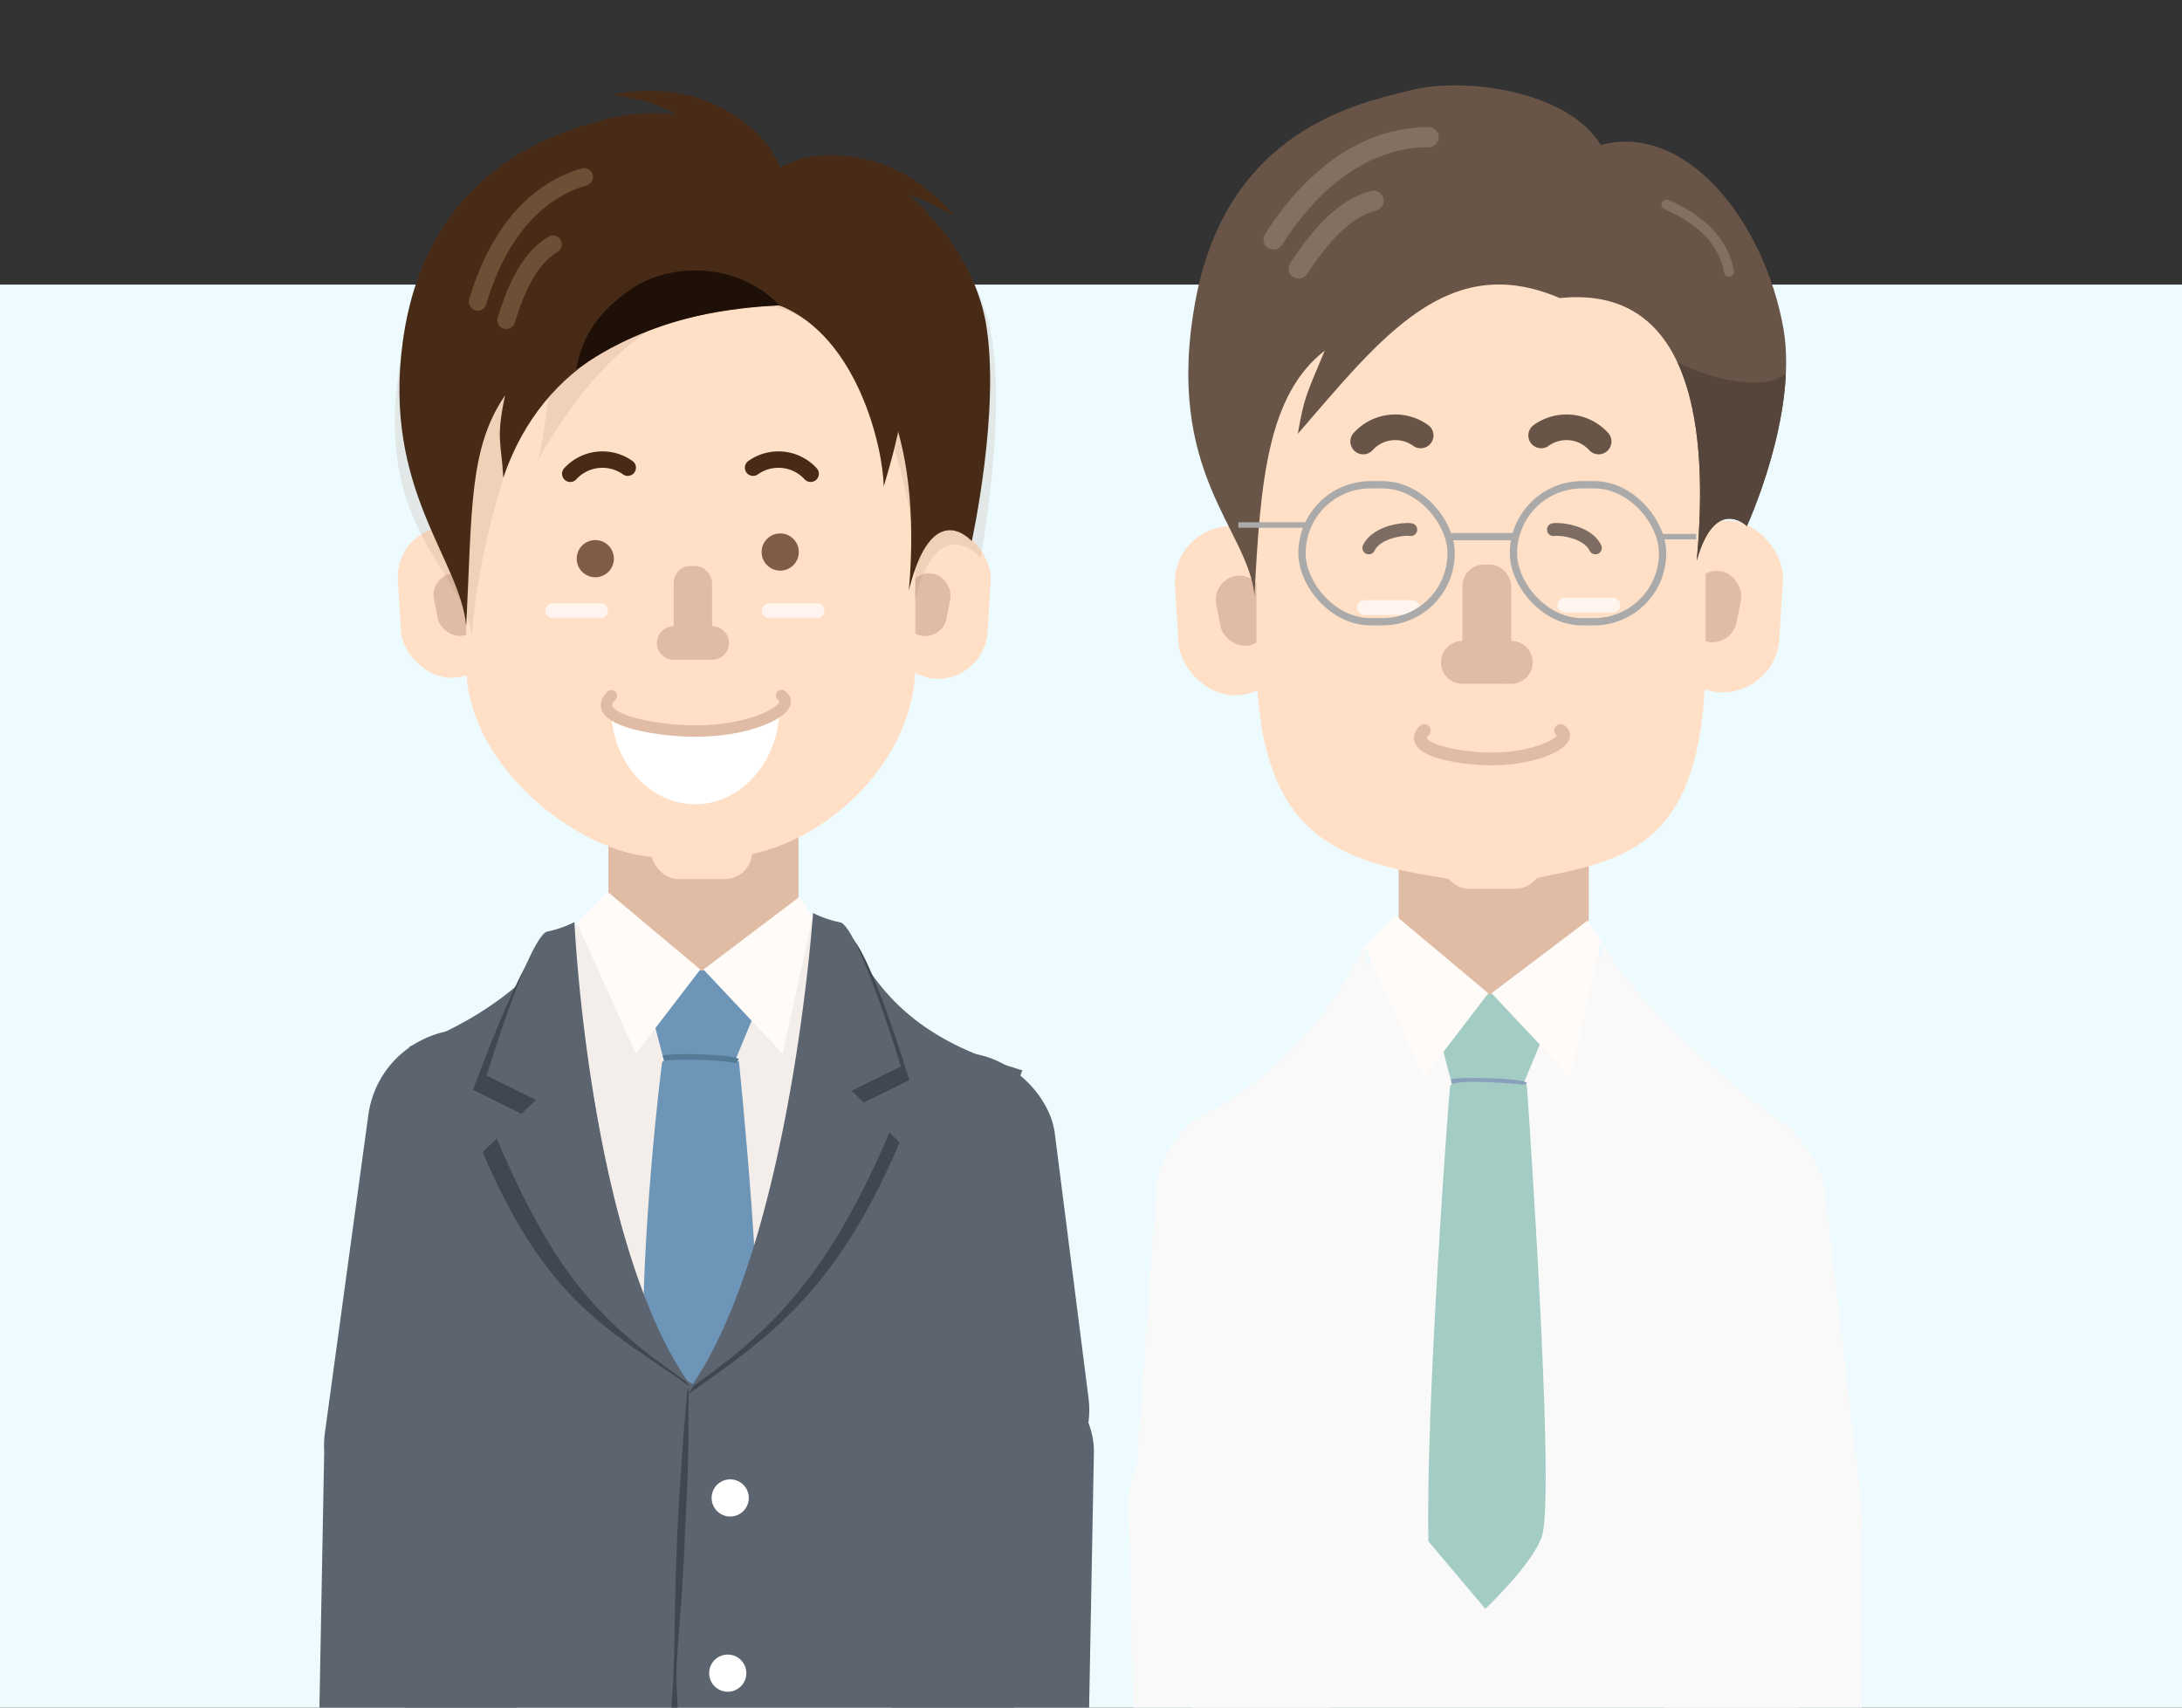 <svg xmlns="http://www.w3.org/2000/svg" xmlns:xlink="http://www.w3.org/1999/xlink" viewBox="0 0 230 180"><rect x="0" y="0" width="230" height="180" fill="#333333" stroke="none"/><defs><style>.cls-1,.cls-11,.cls-12,.cls-15,.cls-16,.cls-19,.cls-23,.cls-24,.cls-26,.cls-27,.cls-28,.cls-29,.cls-33,.cls-34{fill:none;}.cls-2{fill:#edfbff;}.cls-3{clip-path:url(#clip-path);}.cls-4{fill:#5c6470;}.cls-5{fill:#f4eeea;}.cls-6{fill:#6c95b7;}.cls-7{fill:#414751;}.cls-8{fill:#e0bca4;}.cls-9{fill:#ffe0c7;}.cls-10{fill:#7f5d44;}.cls-11{stroke:#472b17;stroke-width:1.73px;}.cls-11,.cls-12,.cls-15,.cls-19,.cls-24,.cls-26,.cls-27,.cls-28,.cls-29{stroke-linecap:round;}.cls-11,.cls-12,.cls-15,.cls-16,.cls-19,.cls-23,.cls-24,.cls-26,.cls-27,.cls-28,.cls-29,.cls-33,.cls-34{stroke-miterlimit:10;}.cls-12{stroke:#fff5ee;stroke-width:1.55px;}.cls-13{fill:#9b7a5f;opacity:0.15;}.cls-14{fill:#472b17;}.cls-15{stroke:#937052;stroke-width:1.87px;opacity:0.52;}.cls-16{stroke:#537b96;}.cls-16,.cls-23,.cls-34{stroke-width:0.58px;}.cls-17{fill:#fff;}.cls-18{fill:#fffbf8;}.cls-19,.cls-28{stroke:#e0bca4;}.cls-19{stroke-width:1.2px;}.cls-20{fill:#e8e3e2;}.cls-21{fill:#f9f9f9;}.cls-22{fill:#a2ccc4;}.cls-23{stroke:#8a9fbc;}.cls-24{stroke:#685548;stroke-width:2.7px;}.cls-25{fill:#685548;}.cls-26,.cls-27{stroke:#847062;}.cls-26{stroke-width:2.12px;}.cls-27{stroke-width:1.05px;}.cls-28,.cls-29{stroke-width:1.35px;}.cls-29{stroke:#7c6c62;}.cls-30{clip-path:url(#clip-path-2);}.cls-31{fill:#56453a;}.cls-32{fill:#1e1007;}.cls-33,.cls-34{stroke:#aaa;}.cls-33{stroke-width:0.77px;}</style><clipPath id="clip-path"><rect class="cls-1" width="230" height="180"/></clipPath><clipPath id="clip-path-2"><path class="cls-1" d="M168.74,15.28c-3.52-5.77-14.45-7.18-20-5.78S129.34,13.62,126,31.75s5.6,24,6.23,31.05c.63-12.09,1.37-21.15,7.41-25.84-2.07,4.92-2.17,5-2.84,8.77,8.91-10.31,15.86-19.33,27.61-14.31,15.37-1.59,15.42,17,14.44,27.68,1.94-6.93,5.28-3.64,5.28-3.64S189.53,43.77,188,34.7C186,23.31,177.7,12.87,168.74,15.28Z"/></clipPath></defs><title>result_4</title><g id="レイヤー_1" data-name="レイヤー 1"><rect class="cls-2" y="30" width="230" height="150"/><g class="cls-3"><rect class="cls-4" x="92.22" y="110.95" width="20.81" height="47.57" rx="9.7" ry="9.7" transform="translate(-16.19 14.04) rotate(-7.26)"/><rect class="cls-4" x="33.9" y="142.72" width="20.81" height="50.01" rx="9.95" ry="9.95" transform="translate(3.14 -0.8) rotate(1.07)"/><rect class="cls-4" x="94.22" y="142.91" width="20.81" height="50.01" rx="9.95" ry="9.95" transform="translate(3.15 -1.92) rotate(1.07)"/><rect class="cls-4" x="36.43" y="108.36" width="20.81" height="54.74" rx="10.41" ry="10.41" transform="translate(18.81 -5.09) rotate(7.78)"/><polygon class="cls-5" points="63.05 96.63 58.49 98.7 61.27 132.92 72.05 155.02 88.5 121.55 87.72 97.65 83.6 95.92 76.61 104.22 63.05 96.63"/><path class="cls-6" d="M67.79,144.73c-.32-14.07,1.86-31.83,2-32.73s8.1-.13,8.1-.13,3,29.28,1.62,34.16c-.83,2.87-5.87,1.22-8.82,2.46C68.62,149.35,67.79,144.73,67.79,144.73Z"/><path class="cls-4" d="M59.41,98.3c-5.43,8.61-16.19,12-16.19,12-.77-.78-.53,75.2-.53,81,7.9,1.47,64.37,0,64.37,0s-1.3-76.44.73-78.46c-8.29-2.5-14.31-5.8-18.51-14.65,1.35,7.31-11.48,44.4-11.48,44.4L73,145.9l-5.6-3.4Z"/><path class="cls-7" d="M86.6,97.65S83.1,131.93,72.5,147c8.48-6,15.57-10.7,22.32-26.57-.64-.64-4.18-4-4.18-4l5.21-2.57s-4.24-14-6.3-15.17A11.6,11.6,0,0,1,86.6,97.65Z"/><path class="cls-7" d="M59.11,98.7s3,32.41,13.58,47.44c-8.48-6-15.06-8.83-21.81-24.69.65-.65,4.18-4,4.18-4l-5.2-2.57s5.19-14.21,7.24-15.36A4.63,4.63,0,0,0,59.11,98.7Z"/><rect class="cls-8" x="64.13" y="77.85" width="20.04" height="26.37" rx="10.02" ry="10.02"/><rect class="cls-9" x="93.39" y="55.78" width="10.52" height="15.9" rx="5.26" ry="5.26" transform="matrix(1, 0.06, -0.06, 1, 4.18, -6.05)"/><rect class="cls-8" x="95.45" y="60.41" width="4.57" height="6.65" rx="2.28" ry="2.28" transform="translate(14.32 -17.85) rotate(11.26)"/><rect class="cls-9" x="42.02" y="55.78" width="10.52" height="15.9" rx="5.26" ry="5.26" transform="matrix(-1, 0.06, -0.06, -1, 98.46, 124.38)"/><rect class="cls-8" x="45.91" y="60.41" width="4.57" height="6.65" rx="2.28" ry="2.28" transform="translate(107.9 116.83) rotate(168.74)"/><path class="cls-9" d="M76.26,29.7h-6.9A20.28,20.28,0,0,0,49.14,49.92v20.2c0,11.12,12.73,20.22,20.22,20.22h6.9c8.93,0,20.22-9.1,20.22-20.22V49.92A20.28,20.28,0,0,0,76.26,29.7Z"/><circle class="cls-10" cx="62.75" cy="58.89" r="1.96"/><circle class="cls-10" cx="82.24" cy="58.19" r="1.96"/><path class="cls-11" d="M79.38,49.3a4.61,4.61,0,0,1,6.07.64"/><path class="cls-11" d="M66.17,49.3a4.6,4.6,0,0,0-6.06.64"/><line class="cls-12" x1="58.26" y1="64.37" x2="63.32" y2="64.37"/><line class="cls-12" x1="81.07" y1="64.37" x2="86.13" y2="64.37"/><circle class="cls-8" cx="71.01" cy="67.78" r="1.77"/><circle class="cls-8" cx="75.07" cy="67.78" r="1.77"/><rect class="cls-8" x="71.23" y="66.03" width="3.65" height="3.52"/><rect class="cls-8" x="71.01" y="59.66" width="4.05" height="9.16" rx="1.78" ry="1.78"/><rect class="cls-9" x="68.62" y="85.64" width="10.66" height="7.03" rx="2.9" ry="2.9"/><path class="cls-13" d="M83,19.17c-3.51-5.77-12.59-6.84-18.14-5.44S45.58,19.52,42.27,37.66s6.84,22.51,7.47,29.54c.63-12.09,7.16-28.84,9.09-30.77-1.26,4.43-1.41,11.63-2.5,12.72,7.32-13.1,15.61-18.89,25.25-16.77,10.61,2.18,15.76,20.43,14.78,31.11,2.47-10,7-4.69,7-4.69s2.71-14.39,1.14-23.46C102.51,24,89.16,13.75,83,19.17Z"/><path class="cls-14" d="M82.37,17.92c-3.51-5.76-12.59-6.83-18.14-5.44s-19.3,5.3-21.78,23.57C40.33,51.66,48.51,58.92,49.14,66c.63-12.09.25-18.73,4.1-24.32-1,4.63-.38,5-.19,8.68C57.29,38,67.89,33,82,32.19c10.62,2.18,15.23,13.88,13.8,30.05,2.47-10,6.63-5.19,6.63-5.19s3.06-13.89,1.49-23C101.91,22.7,88.56,12.5,82.37,17.92Z"/><path class="cls-15" d="M50.36,31.81c2.85-9.65,8.35-12.34,11.21-13.16"/><path class="cls-15" d="M53.36,33.75c.9-2.88,2.23-6.38,4.93-8"/><path class="cls-6" d="M69.11,102.3h8.82l1.88,3.9-2.36,5.68s-6.65-.24-7.42,0c-.34-1-2.07-8-2.07-8Z"/><path class="cls-16" d="M69.93,111.55c.95-.29,7.25-.11,7.78.32"/><circle class="cls-17" cx="76.97" cy="157.9" r="1.96"/><circle class="cls-17" cx="76.71" cy="176.37" r="1.96"/><path class="cls-7" d="M72.58,146.38c0,3.87,0,7.73-.2,11.59s-.31,7.71-.63,11.56c-.14,1.93-.3,3.86-.41,5.78s.08,3.87.13,5.8a66,66,0,0,1-.59,11.57h-.1a65.05,65.05,0,0,1-.12-11.59c.41-3.85.41-7.72.49-11.58s.2-7.72.45-11.57.5-7.71.88-11.56Z"/><polygon class="cls-18" points="60.81 97.28 63.99 93.96 73.82 102.2 67.02 111.06 60.81 97.28"/><polygon class="cls-18" points="84.27 94.54 74.15 102.2 82.49 111.06 85.67 96.65 84.27 94.54"/><path class="cls-4" d="M60.55,97.2s1.54,33.67,12.14,48.7c-8.48-6-13.62-10.09-20.36-25.95.64-.65,4.17-4,4.17-4l-5.2-2.57s4.24-14,6.29-15.16A11.49,11.49,0,0,0,60.55,97.2Z"/><path class="cls-4" d="M85.7,96.24s-2.41,35.11-13,50.14c8.48-6,14.49-11.53,21.23-27.4-.64-.64-4.17-4-4.17-4l5.2-2.57s-4.24-14-6.29-15.16A11.49,11.49,0,0,1,85.7,96.24Z"/><path class="cls-17" d="M82.16,74.58c0,5.63-4,10.2-8.88,10.2s-8.88-4.57-8.88-10.2c3.77,2.5,4.64,2.88,9.54,2.88S76.16,77.46,82.16,74.58Z"/><path class="cls-19" d="M64.44,73.34c-2.4,2.32,4,3.72,9,3.72,6,0,10.76-2.48,8.94-3.74"/><path class="cls-14" d="M82.15,32.19c8.29,3.28,10.94,15.11,11,19.08,1.79-5.91,3.11-11.77,1.21-14.6S82.15,32.19,82.15,32.19Z"/><path class="cls-14" d="M78.14,20.75c15.39-.26,15.15-2.13,22.5,2.08-4.6-5.53-10.37-6.9-14.8-6.34S78.14,20.75,78.14,20.75Z"/><path class="cls-14" d="M83.39,22.41C71.52,12.6,72.87,11.29,64.51,10c7-1.46,12.4,1.08,15.52,4.27S83.39,22.41,83.39,22.41Z"/><rect class="cls-8" x="147.43" y="77.53" width="20.04" height="29.04" rx="10.02" ry="10.02"/><rect class="cls-9" x="175.79" y="54.87" width="11.98" height="18.11" rx="5.99" ry="5.99" transform="translate(4.35 -11.25) rotate(3.59)"/><rect class="cls-8" x="178.14" y="60.14" width="5.2" height="7.57" rx="2.6" ry="2.6" transform="translate(15.95 -34.05) rotate(11.26)"/><rect class="cls-9" x="124.02" y="55.46" width="11.8" height="17.83" rx="5.9" ry="5.9" transform="translate(263.62 120.5) rotate(176.41)"/><rect class="cls-8" x="128.38" y="60.65" width="5.12" height="7.46" rx="2.56" ry="2.56" transform="translate(271.93 101.95) rotate(168.74)"/><path class="cls-9" d="M159.56,24.49h-6.9c-11.12,0-20.22,10-20.22,22.32v22.3c0,19.28,8.59,21.67,20.22,23.53h8.9c9.73-2,18.22-3.08,18.22-23.53V46.81C179.78,34.53,170.68,24.49,159.56,24.49Z"/><line class="cls-12" x1="143.8" y1="64.04" x2="148.86" y2="64.04"/><line class="cls-12" x1="164.94" y1="63.79" x2="170.01" y2="63.79"/><circle class="cls-8" cx="154.15" cy="69.82" r="2.26"/><circle class="cls-8" cx="159.3" cy="69.82" r="2.26"/><rect class="cls-8" x="154.42" y="67.61" width="4.64" height="4.47"/><rect class="cls-8" x="154.15" y="59.51" width="5.15" height="11.65" rx="2.26" ry="2.26"/><rect class="cls-9" x="151.92" y="86.66" width="10.66" height="7.03" rx="2.9" ry="2.9"/><path class="cls-20" d="M168,101.59c-2.38,5.3-11.37,5.6-16.14,4.25a.29.29,0,0,0-.15.55c5,1.41,14.29,1.06,16.78-4.51.15-.33-.34-.63-.49-.29Z"/><rect class="cls-21" x="173.61" y="116.22" width="20.81" height="54.74" rx="10.41" ry="10.41" transform="translate(-15.34 22.19) rotate(-6.62)"/><rect class="cls-21" x="175.43" y="149.95" width="20.81" height="54.74" rx="10.41" ry="10.41"/><rect class="cls-21" x="119.36" y="147.99" width="20.81" height="54.74" rx="10.41" ry="10.41" transform="translate(-3.78 2.86) rotate(-1.24)"/><rect class="cls-21" x="120.78" y="116.19" width="20.81" height="50.46" rx="9.99" ry="9.99" transform="translate(10.25 -8.86) rotate(4.03)"/><polygon class="cls-21" points="146.12 99.13 141.51 105.81 144.34 135.43 155.12 157.53 171.56 124.06 170.42 102.92 166.67 98.42 159.68 106.72 146.12 99.13"/><path class="cls-21" d="M143.83,99.45a38.94,38.94,0,0,1-18.25,18.76c-.77-.77.18,69.75.18,75.51,7.9,1.46,64.37,0,64.37,0s-3-72.68-1-74.7c-3.69-1.7-18-14.36-20.42-20,1.35,7.3-7.83,45.93-7.83,45.93l-4.78,3.41L150.47,145Z"/><path class="cls-22" d="M152.18,104.8H161l1.88,3.9-2.36,5.69s-6.65-.24-7.42,0c-.34-1-2.08-8-2.08-8Z"/><path class="cls-23" d="M153,114.06c.95-.29,7.25-.12,7.78.32"/><polygon class="cls-18" points="143.87 99.79 147.05 96.47 156.88 104.7 150.09 113.57 143.87 99.79"/><polygon class="cls-18" points="167.34 97.04 157.22 104.7 165.56 113.57 168.74 99.16 167.34 97.04"/><path class="cls-24" d="M162.45,45.9a4.58,4.58,0,0,1,6.06.64"/><path class="cls-24" d="M149.75,45.9a4.58,4.58,0,0,0-6.06.64"/><path class="cls-25" d="M168.74,15.28c-3.52-5.77-14.45-7.18-20-5.78S129.34,13.62,126,31.75s5.6,24,6.23,31.05c.63-12.09,1.37-21.15,7.41-25.84-2.07,4.92-2.17,5-2.84,8.77,8.91-10.31,15.86-19.33,27.61-14.31,15.37-1.59,15.42,17,14.44,27.68,1.94-6.93,5.28-3.64,5.28-3.64S189.53,43.77,188,34.7C186,23.31,177.7,12.87,168.74,15.28Z"/><path class="cls-26" d="M134.24,25.24c6.14-9.61,13-10.8,16.36-10.78"/><path class="cls-27" d="M175.65,21.57c5.19,2.2,6.33,5.43,6.6,7.07"/><path class="cls-26" d="M136.88,28.31c1.9-2.85,4.45-6.25,7.91-7.15"/><path class="cls-28" d="M150.13,77c-1.93,1.86,3.2,3,7.19,3,4.85,0,8.64-2,7.18-3"/><path class="cls-29" d="M148.71,55.83c-.64-.13-3.6.19-4.43,1.93"/><path class="cls-29" d="M163.74,55.83c.64-.13,3.6.19,4.43,1.93"/><g class="cls-30"><path class="cls-31" d="M174.09,36.62c5.83,3.86,11.51,4.2,13.29,3.28s4.48-2.6,4.48-2.6l-5,24.33s-14.55,2.46-14.4,1.64,2.07-18.46,2.07-18.46Z"/></g><path class="cls-22" d="M150.57,162.48c-.32-14.07,2.15-47.08,2.28-48s8.09-.12,8.09-.12,3,42.57,1.63,47.45c-.83,2.88-6,7.78-6,7.78Z"/><path class="cls-32" d="M82.15,32.19C78,27.71,70.78,27.56,66.54,30.46s-5.39,6-5.78,8.48C61.63,38.45,68.85,32.58,82.15,32.19Z"/><rect class="cls-33" x="137.24" y="51.1" width="15.72" height="14.44" rx="7.22" ry="7.22"/><rect class="cls-33" x="159.53" y="51.1" width="15.72" height="14.44" rx="7.22" ry="7.22"/><line class="cls-34" x1="130.53" y1="55.34" x2="137.89" y2="55.34"/><line class="cls-34" x1="175.26" y1="56.57" x2="178.79" y2="56.57"/><line class="cls-33" x1="152.96" y1="56.57" x2="159.53" y2="56.57"/></g></g></svg>
